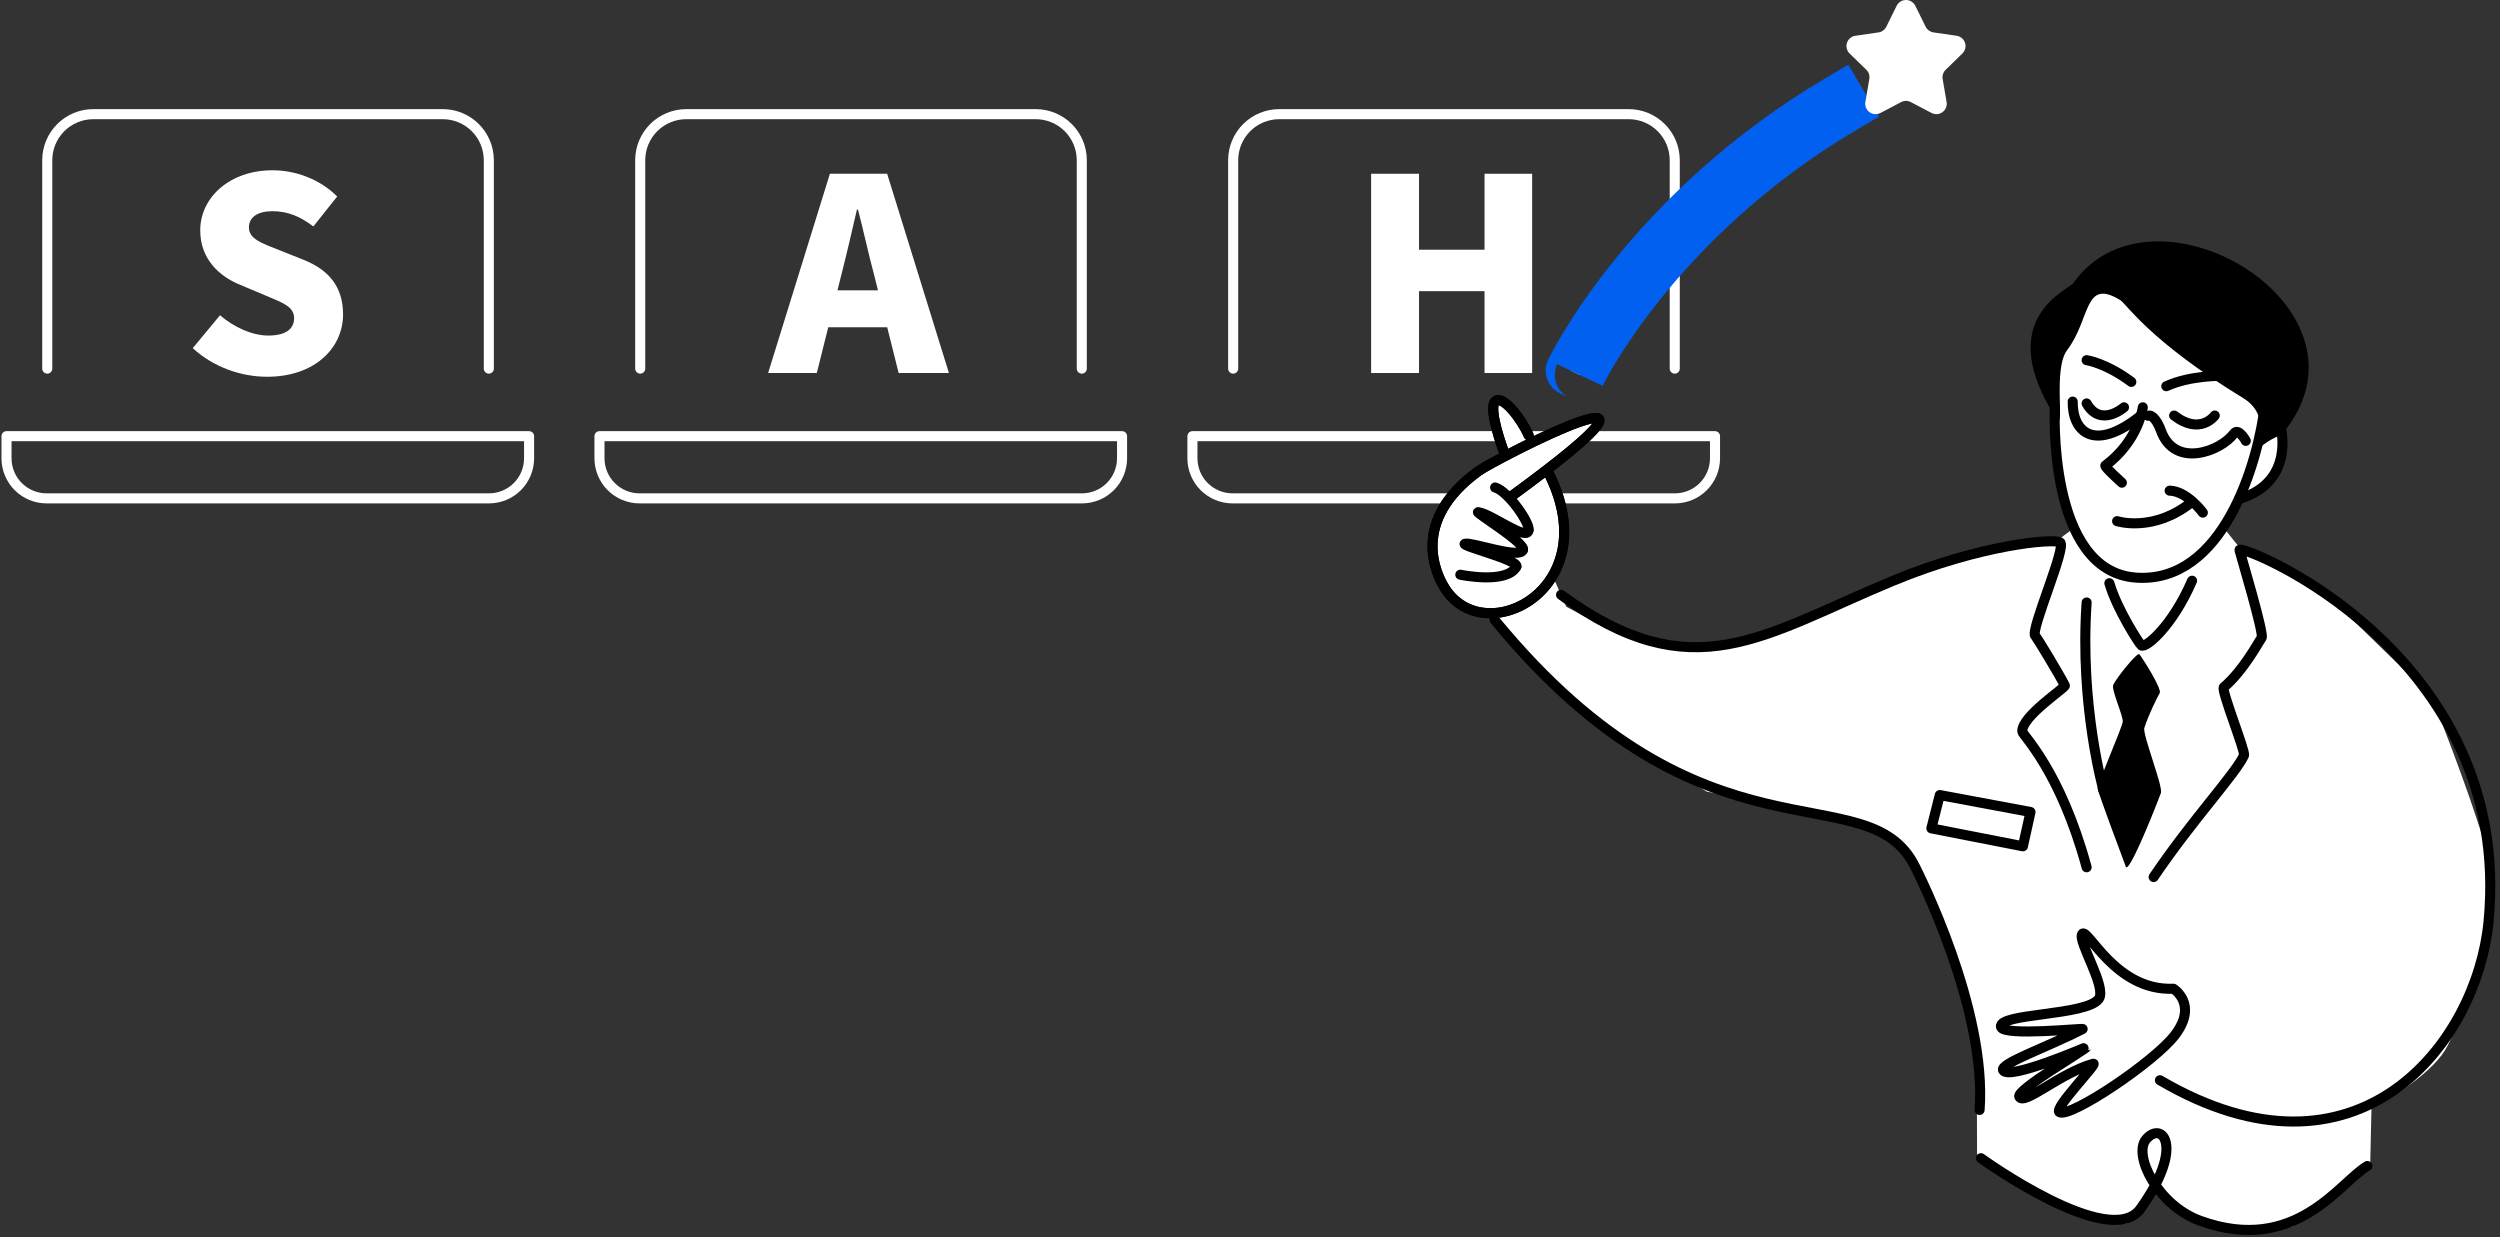 <svg width="384" height="190" viewBox="0 0 384 190" fill="none" xmlns="http://www.w3.org/2000/svg">
<rect x="0" y="0" width="384" height="190" fill="#333333" stroke="none"/>
<path d="M117.983 57.295L127.473 26.688H136.265L145.755 57.295H138.031L134.21 42.012C133.389 38.972 132.608 35.316 131.787 32.194H131.622C130.883 35.398 130.061 38.972 129.281 42.012L125.46 57.295H117.983ZM124.433 50.27V44.6H139.223V50.27H124.433Z" fill="white"/>
<path d="M98.336 56.619V24.61C98.336 22.733 99.082 20.933 100.41 19.606C101.739 18.279 103.54 17.534 105.418 17.534H159.079C160.958 17.534 162.759 18.279 164.087 19.606C165.416 20.933 166.162 22.733 166.162 24.61V56.619" stroke="white" stroke-width="1.545" stroke-linecap="round" stroke-linejoin="round"/>
<path d="M92.08 66.997V70.394C92.08 72.027 92.729 73.593 93.885 74.747C95.04 75.902 96.608 76.55 98.242 76.55H166.186C167.82 76.55 169.387 75.902 170.543 74.747C171.698 73.593 172.347 72.027 172.347 70.394V66.997H92.08Z" stroke="white" stroke-width="1.545" stroke-linecap="round" stroke-linejoin="round"/>
<path d="M41.027 57.87C37.042 57.87 32.77 56.391 29.606 53.474L33.797 48.421C35.933 50.27 38.767 51.543 41.191 51.543C43.903 51.543 45.176 50.516 45.176 48.873C45.176 47.106 43.492 46.531 40.863 45.422L36.96 43.779C33.755 42.505 30.756 39.835 30.756 35.398C30.756 30.263 35.358 26.154 41.849 26.154C45.382 26.154 49.12 27.51 51.791 30.18L48.134 34.782C46.121 33.262 44.231 32.44 41.849 32.44C39.589 32.44 38.233 33.344 38.233 34.946C38.233 36.672 40.123 37.329 42.835 38.397L46.655 39.917C50.435 41.437 52.694 43.984 52.694 48.298C52.694 53.392 48.422 57.87 41.027 57.87Z" fill="white"/>
<path d="M7.257 56.619V24.61C7.257 22.733 8.003 20.933 9.331 19.606C10.659 18.279 12.461 17.534 14.339 17.534H68C69.879 17.534 71.68 18.279 73.008 19.606C74.336 20.933 75.083 22.733 75.083 24.61V56.619" stroke="white" stroke-width="1.545" stroke-linecap="round" stroke-linejoin="round"/>
<path d="M1 66.997V70.394C1 72.027 1.649 73.593 2.805 74.747C3.96 75.902 5.528 76.55 7.162 76.55H75.106C76.74 76.55 78.307 75.902 79.463 74.747C80.618 73.593 81.267 72.027 81.267 70.394V66.997H1Z" stroke="white" stroke-width="1.545" stroke-linecap="round" stroke-linejoin="round"/>
<path d="M210.606 57.295V26.688H217.96V38.356H228.025V26.688H235.338V57.295H228.025V44.724H217.96V57.295H210.606Z" fill="white"/>
<path d="M189.415 56.619V24.61C189.415 22.733 190.161 20.933 191.489 19.606C192.818 18.279 194.619 17.534 196.497 17.534H250.158C252.037 17.534 253.838 18.279 255.166 19.606C256.495 20.933 257.241 22.733 257.241 24.61V56.619" stroke="white" stroke-width="1.545" stroke-linecap="round" stroke-linejoin="round"/>
<path d="M183.158 66.997V70.394C183.158 72.027 183.807 73.593 184.963 74.747C186.118 75.902 187.686 76.55 189.32 76.55H257.264C258.898 76.55 260.465 75.902 261.621 74.747C262.776 73.593 263.425 72.027 263.425 70.394V66.997H183.158Z" stroke="white" stroke-width="1.545" stroke-linecap="round" stroke-linejoin="round"/>
<path d="M316.837 46.022L324.984 41.638L345.875 53.953L350.889 70.443L349.426 73.782L344.83 76.496L341.906 81.505L344.413 84.636L357.365 91.316L373.451 106.97C375.609 112.258 380.428 124.754 382.434 132.435C384.94 142.036 378.464 155.604 375.957 160.613C373.952 164.621 367.323 168.684 364.259 170.214L364.05 179.398L352.142 188.374L344.413 189L336.056 186.913L331.043 182.112L326.655 187.956L314.33 184.199L303.676 177.311L303.623 160.428L300.333 146.837L295.38 135.17L291.945 129.405L285.9 126.522L262.132 121.58L244.137 110.31L228.884 94.401L226.171 93.194L222.669 91.586L219.953 86.576L220.58 80.523L224.967 73.844L231.443 69.461L229.021 62.142L231.234 61.738L235.203 67.582L245.92 64.339L237.951 72.026L240.15 78.203V83.694L238.501 88.498L240.587 93.194L248.255 97.284L255.836 99.038L262.819 100.029L270.46 97.786L295.529 87.558L305.959 84.38L315.792 83.175L318.299 81.297L316.419 72.321L315.792 61.05L315.583 54.788L316.837 46.022Z" fill="white"/>
<path d="M363.627 179.098C359.413 181.524 352.66 192.829 337.971 187.52C331.426 185.154 327.574 177.409 329.65 174.98C332.129 172.082 335.6 176.123 328.773 185.664C324.085 192.215 304.275 177.901 304.275 177.901" stroke="black" stroke-width="1.545" stroke-miterlimit="10" stroke-linecap="round" stroke-linejoin="round"/>
<path d="M229.578 95.221C262.049 134.77 286.91 118.26 294.195 133.21C294.665 134.174 305.214 154.969 304.067 170.485" stroke="black" stroke-width="1.545" stroke-miterlimit="10" stroke-linecap="round" stroke-linejoin="round"/>
<path fill-rule="evenodd" clip-rule="evenodd" d="M230.41 62.325C230.31 62.272 230.24 62.248 230.197 62.238C230.184 62.272 230.168 62.33 230.154 62.421C230.123 62.62 230.119 62.895 230.149 63.241C230.207 63.931 230.386 64.783 230.609 65.633C230.831 66.477 231.087 67.29 231.29 67.895C231.391 68.196 231.478 68.444 231.539 68.616C231.57 68.703 231.594 68.769 231.611 68.814L231.63 68.865L231.634 68.878L231.635 68.881C231.642 68.898 231.648 68.915 231.653 68.933C232.131 68.686 232.625 68.433 233.13 68.18C233.552 67.968 233.982 67.754 234.418 67.541C234.279 67.462 234.163 67.339 234.094 67.181C233.557 65.961 232.593 64.451 231.644 63.395C231.163 62.86 230.735 62.496 230.41 62.325ZM235.565 66.985C235.586 66.845 235.569 66.698 235.508 66.56C234.905 65.192 233.853 63.543 232.793 62.364C232.27 61.781 231.696 61.258 231.132 60.96C230.848 60.81 230.514 60.689 230.158 60.687C229.776 60.684 229.407 60.821 229.115 61.112C228.805 61.423 228.68 61.837 228.627 62.188C228.571 62.554 228.575 62.962 228.61 63.371C228.679 64.192 228.884 65.143 229.115 66.025C229.348 66.913 229.616 67.761 229.825 68.385C229.93 68.697 230.02 68.955 230.085 69.135C230.117 69.225 230.142 69.296 230.16 69.345L230.181 69.401L230.187 69.416L230.189 69.421C230.218 69.501 230.26 69.572 230.31 69.635C228.525 70.582 227.13 71.379 226.597 71.761M226.597 71.761C226.587 71.768 226.577 71.775 226.567 71.782C221.194 75.711 219.431 79.852 219.275 83.377C219.122 86.856 220.54 89.594 221.271 90.756L221.271 90.756C224.67 96.154 231.561 95.998 236.147 92.311C240.741 88.618 243.144 81.427 238.584 72.368C239.802 71.424 240.854 70.582 241.754 69.835C243.858 68.09 245.18 66.824 245.848 65.947C246.018 65.724 246.16 65.506 246.263 65.297C246.363 65.097 246.451 64.853 246.454 64.589C246.458 64.294 246.353 63.992 246.104 63.766C245.882 63.564 245.617 63.488 245.412 63.458C245.012 63.397 244.528 63.464 244.053 63.57C243.555 63.681 242.974 63.856 242.343 64.076C240.464 64.729 237.99 65.823 235.565 66.985M230.912 69.151L230.189 69.421C230.189 69.421 230.189 69.422 230.912 69.151ZM232.693 76.787C234.431 75.517 235.973 74.366 237.336 73.327C241.436 81.696 239.084 87.968 235.179 91.108C231.063 94.417 225.33 94.304 222.579 89.934C221.93 88.904 220.684 86.483 220.818 83.445C220.95 80.454 222.427 76.721 227.48 73.027L227.48 73.027C228.108 72.568 230.704 71.126 233.824 69.559C236.923 68.002 240.433 66.374 242.85 65.534C243.452 65.324 243.971 65.17 244.389 65.077C244.466 65.059 244.537 65.045 244.603 65.033C244.046 65.758 242.849 66.921 240.768 68.648C238.682 70.378 235.752 72.639 231.781 75.541C231.437 75.793 231.362 76.276 231.614 76.62C231.866 76.964 232.349 77.039 232.693 76.787ZM245.192 64.985C245.195 64.986 245.197 64.987 245.197 64.987C245.197 64.987 245.196 64.987 245.196 64.986C245.196 64.986 245.194 64.986 245.192 64.985Z" fill="black"/>
<path d="M329.949 63.861C330.649 63.602 331.488 64.94 331.903 66.105C334.016 72.031 341.105 69.328 343.129 66.589C343.835 65.631 344.956 67.716 344.956 67.716" stroke="black" stroke-width="1.545" stroke-miterlimit="10" stroke-linecap="round" stroke-linejoin="round"/>
<path d="M318.365 61.687C318.317 66.43 321.735 69.506 328.814 63.85" stroke="black" stroke-width="1.545" stroke-miterlimit="10" stroke-linecap="round" stroke-linejoin="round"/>
<path d="M320.507 133.213C316.455 118.337 310.665 112.921 310.624 112.37C310.461 110.034 317.321 105.605 317.166 105.298C316.33 103.642 312.926 97.982 312.611 97.676C311.786 96.862 317.532 83.894 316.426 83.295C315.312 82.692 304.127 83.668 290.781 89.202C270.757 97.505 260.043 106.217 239.774 91.367" stroke="black" stroke-width="1.545" stroke-miterlimit="10" stroke-linecap="round" stroke-linejoin="round"/>
<path d="M331.762 165.923C362.172 183.745 380.424 160.289 382.237 141.605C386.274 100.008 343.657 83.251 343.983 84.496C344.309 85.742 347.809 97.384 347.383 97.972C346.869 98.681 344.627 102.966 341.578 105.561C341.112 105.957 344.941 115.446 344.679 116.023C343.358 118.892 336.675 126 330.8 134.713" stroke="black" stroke-width="1.545" stroke-miterlimit="10" stroke-linecap="round" stroke-linejoin="round"/>
<path d="M232.907 87.05C231.409 89.771 224.305 88.277 224.305 88.277" stroke="black" stroke-width="1.545" stroke-miterlimit="10" stroke-linecap="round" stroke-linejoin="round"/>
<path d="M233.943 84.421C233.647 85.992 225.98 83.212 225.015 83.515C224.134 83.789 233.491 86.066 232.907 87.049" stroke="black" stroke-width="1.545" stroke-miterlimit="10" stroke-linecap="round" stroke-linejoin="round"/>
<path d="M234.79 81.423C234.605 83.257 229.085 78.931 227.05 78.669C226.406 78.588 234.161 83.279 233.943 84.421" stroke="black" stroke-width="1.545" stroke-miterlimit="10" stroke-linecap="round" stroke-linejoin="round"/>
<path d="M229.65 74.879C231.652 75.449 235.023 80.329 234.79 81.423" stroke="black" stroke-width="1.545" stroke-miterlimit="10" stroke-linecap="round" stroke-linejoin="round"/>
<path d="M333.838 151.868C324.888 152.274 320.588 142.293 319.822 143.465C319.097 144.578 323.667 151.653 322.372 153.435C320.47 156.049 306.854 155.605 307.353 157.742C307.694 159.202 320.255 157.879 319.896 158.064C314.524 160.818 307.039 163.398 307.683 164.411C308.67 165.967 320.584 160.744 320.533 160.81C320.159 161.339 309.625 167.431 310.162 168.463C310.898 169.882 316.44 164.807 321.517 163.391C322.405 163.143 315.319 170.326 316.344 170.84C318.08 171.712 330.996 163.058 334.101 158.947C337.671 154.219 333.842 151.871 333.842 151.871L333.838 151.868Z" stroke="black" stroke-width="1.545" stroke-miterlimit="10" stroke-linecap="round" stroke-linejoin="round"/>
<path d="M315.627 62.459C315.627 62.459 314.339 87.772 328.114 88.725C341.416 89.646 346.87 71.217 347.928 61.968" stroke="black" stroke-width="1.545" stroke-miterlimit="10" stroke-linecap="round" stroke-linejoin="round"/>
<path d="M315.848 64.29C305.955 48.962 317.672 44.6 318.472 43.473C330.793 26.094 366.827 47.576 350.395 66.84C350.266 66.992 349.43 66.84 346.618 69.092C345.741 69.794 349.552 64.197 344.553 61.147C330.104 52.33 326.645 46.693 325.668 46.094C320.033 42.656 321.18 48.951 317.506 53.787C315.267 56.733 317.288 66.519 315.852 64.29H315.848Z" fill="black"/>
<path d="M324.589 105.203C325.135 104.041 328.288 100.155 328.6 100.484C328.931 100.835 332.104 105.784 331.732 106.448C331.272 107.272 330.028 109.763 329.373 111.798C329.053 112.798 332.29 120.824 331.912 121.818C330.106 126.556 327 133.987 326.54 133.157C326.497 133.08 322.134 121.4 322.192 121.108C322.477 119.629 325.813 112.105 326.049 110.891C326.203 110.102 324.254 105.914 324.592 105.2L324.589 105.203Z" fill="black"/>
<path d="M320.507 92.537C319.405 108.47 323.121 121.467 323.121 121.467" stroke="black" stroke-width="1.545" stroke-miterlimit="10" stroke-linecap="round" stroke-linejoin="round"/>
<path d="M329.131 62.563C329.131 62.563 328.536 67.661 323.382 71.513C323.171 71.672 325.92 74.142 325.92 74.142" stroke="black" stroke-width="1.545" stroke-miterlimit="10" stroke-linecap="round" stroke-linejoin="round"/>
<path d="M332.743 59.321C336.532 57.602 341.386 57.735 341.386 57.735" stroke="black" stroke-width="1.545" stroke-miterlimit="10" stroke-linecap="round" stroke-linejoin="round"/>
<path d="M333.949 63.828C337.964 66.922 340.187 63.828 340.187 63.828" stroke="black" stroke-width="1.545" stroke-miterlimit="10" stroke-linecap="round" stroke-linejoin="round"/>
<path d="M320.507 61.968C322.642 65.739 326.249 62.563 326.249 62.563" stroke="black" stroke-width="1.545" stroke-miterlimit="10" stroke-linecap="round" stroke-linejoin="round"/>
<path d="M333.257 75.365C335.939 75.428 338.355 78.741 338.355 78.741" stroke="black" stroke-width="1.545" stroke-miterlimit="10" stroke-linecap="round" stroke-linejoin="round"/>
<path d="M336.682 77.095C330.766 81.857 325.187 80.049 325.187 80.049" stroke="black" stroke-width="1.545" stroke-miterlimit="10" stroke-linecap="round" stroke-linejoin="round"/>
<path d="M320.507 55.325C320.507 55.325 323.411 55.72 327.37 58.659" stroke="black" stroke-width="1.545" stroke-miterlimit="10" stroke-linecap="round" stroke-linejoin="round"/>
<path d="M297.951 122.119L296.656 127.235L310.72 129.99L311.885 124.722L297.951 122.119Z" stroke="black" stroke-width="1.545" stroke-miterlimit="10" stroke-linecap="round" stroke-linejoin="round"/>
<path d="M324 89.576C325.191 93.672 328.658 98.947 328.914 99.14C329.539 99.609 333.639 96.278 336.702 89.199" stroke="black" stroke-width="1.545" stroke-miterlimit="10" stroke-linecap="round" stroke-linejoin="round"/>
<path d="M350.284 65.443C350.284 65.443 352.693 74.001 343.979 76.63" stroke="black" stroke-width="1.545" stroke-miterlimit="10" stroke-linecap="round" stroke-linejoin="round"/>
<path d="M230.912 69.151C230.912 69.151 228.529 62.789 229.662 61.658C230.768 60.553 233.661 64.283 234.801 66.871" stroke="black" stroke-width="1.545" stroke-miterlimit="10" stroke-linecap="round" stroke-linejoin="round"/>
<path d="M232.237 76.164C264.053 52.904 229.784 70.386 227.024 72.405C216.597 80.028 220.545 88.153 221.925 90.346C228.075 100.112 247.174 90.26 237.635 72.213" stroke="black" stroke-width="1.545" stroke-miterlimit="10" stroke-linecap="round" stroke-linejoin="round"/>
<mask id="path-39-outside-1_554_3966" maskUnits="userSpaceOnUse" x="232.74" y="5.72" width="57.948" height="59.409" fill="black">
<rect fill="white" x="232.74" y="5.72" width="57.948" height="59.409"/>
<path fill-rule="evenodd" clip-rule="evenodd" d="M250.791 42.608C257.387 34.38 267.693 23.968 282.542 15.219L283.327 16.548C268.671 25.184 258.501 35.46 251.996 43.573C248.744 47.63 246.41 51.144 244.891 53.64C244.131 54.888 243.576 55.881 243.211 56.559C243.029 56.898 242.895 57.159 242.806 57.334C242.762 57.421 242.73 57.486 242.708 57.53L242.685 57.578L242.68 57.589L242.678 57.591C242.678 57.591 242.678 57.591 241.981 57.259C241.284 56.927 241.284 56.927 241.284 56.926L241.287 56.921L241.294 56.906L241.322 56.85C241.346 56.801 241.381 56.73 241.428 56.637C241.522 56.452 241.662 56.18 241.85 55.829C242.227 55.128 242.796 54.111 243.571 52.838C245.12 50.292 247.492 46.723 250.791 42.608Z"/>
</mask>
<path fill-rule="evenodd" clip-rule="evenodd" d="M250.791 42.608C257.387 34.38 267.693 23.968 282.542 15.219L283.327 16.548C268.671 25.184 258.501 35.46 251.996 43.573C248.744 47.63 246.41 51.144 244.891 53.64C244.131 54.888 243.576 55.881 243.211 56.559C243.029 56.898 242.895 57.159 242.806 57.334C242.762 57.421 242.73 57.486 242.708 57.53L242.685 57.578L242.68 57.589L242.678 57.591C242.678 57.591 242.678 57.591 241.981 57.259C241.284 56.927 241.284 56.927 241.284 56.926L241.287 56.921L241.294 56.906L241.322 56.85C241.346 56.801 241.381 56.73 241.428 56.637C241.522 56.452 241.662 56.18 241.85 55.829C242.227 55.128 242.796 54.111 243.571 52.838C245.12 50.292 247.492 46.723 250.791 42.608Z" fill="white"/>
<path d="M282.542 15.219L285.87 13.258L283.908 9.933L280.58 11.894L282.542 15.219ZM250.791 42.608L253.806 45.022L250.791 42.608ZM283.327 16.548L285.289 19.873L288.617 17.912L286.655 14.587L283.327 16.548ZM251.996 43.573L248.981 41.16L248.981 41.16L251.996 43.573ZM244.891 53.64L241.59 51.634L241.59 51.634L244.891 53.64ZM243.211 56.559L239.807 54.734L239.807 54.734L243.211 56.559ZM242.806 57.334L239.358 55.592L239.358 55.592L242.806 57.334ZM242.708 57.53L239.24 55.829L239.236 55.838L242.708 57.53ZM242.685 57.578L239.213 55.886L239.209 55.893L239.205 55.901L242.685 57.578ZM242.68 57.589L239.2 55.912L239.196 55.92L242.68 57.589ZM242.678 57.591L239.187 55.939L246.162 59.259L242.678 57.591ZM241.981 57.259L240.318 60.743L241.981 57.259ZM241.284 56.926L237.8 55.258L237.795 55.269L241.284 56.926ZM241.287 56.921L237.807 55.244L237.803 55.253L241.287 56.921ZM241.294 56.906L237.822 55.214L237.818 55.221L237.814 55.229L241.294 56.906ZM241.322 56.85L237.854 55.149L237.849 55.158L241.322 56.85ZM241.428 56.637L237.98 54.896L237.98 54.896L241.428 56.637ZM241.85 55.829L238.446 54.004L238.446 54.004L241.85 55.829ZM243.571 52.838L246.872 54.844L246.872 54.844L243.571 52.838ZM280.58 11.894C265.248 20.928 254.601 31.681 247.775 40.195L253.806 45.022C260.173 37.08 270.138 27.009 284.505 18.544L280.58 11.894ZM286.655 14.587L285.87 13.258L279.215 17.18L279.999 18.509L286.655 14.587ZM255.011 45.986C261.286 38.159 271.115 28.225 285.289 19.873L281.365 13.223C266.226 22.143 255.715 32.761 248.981 41.16L255.011 45.986ZM248.192 55.646C249.635 53.274 251.876 49.898 255.011 45.986L248.981 41.16C245.613 45.361 243.185 49.014 241.59 51.634L248.192 55.646ZM246.615 58.385C246.949 57.764 247.47 56.831 248.192 55.646L241.59 51.634C240.792 52.945 240.203 53.998 239.807 54.734L246.615 58.385ZM246.254 59.075C246.328 58.928 246.448 58.695 246.615 58.385L239.807 54.734C239.61 55.102 239.461 55.39 239.358 55.592L246.254 59.075ZM246.176 59.231C246.191 59.201 246.217 59.148 246.254 59.075L239.358 55.592C239.307 55.693 239.268 55.772 239.24 55.829L246.176 59.231ZM246.157 59.27L246.181 59.222L239.236 55.838L239.213 55.886L246.157 59.27ZM246.159 59.266L246.165 59.254L239.205 55.901L239.2 55.912L246.159 59.266ZM246.162 59.259L246.163 59.257L239.196 55.92L239.195 55.923L246.162 59.259ZM240.318 60.743C240.667 60.91 240.842 60.993 240.93 61.035C240.974 61.056 240.996 61.066 241.007 61.071C241.015 61.075 241.014 61.074 241.012 61.074C241.011 61.073 241.008 61.072 241.004 61.07C241.002 61.069 240.989 61.063 240.973 61.055C240.965 61.051 240.948 61.042 240.925 61.031C240.911 61.024 240.853 60.994 240.779 60.953C240.743 60.932 240.667 60.888 240.573 60.828C240.507 60.785 240.284 60.639 240.036 60.407C239.859 60.242 239.12 59.542 238.885 58.321C238.755 57.65 238.823 57.047 238.951 56.576C238.999 56.413 239.085 56.173 239.118 56.094C239.151 56.016 239.187 55.939 239.187 55.939L246.17 59.243C246.17 59.243 246.205 59.166 246.239 59.089C246.271 59.01 246.357 58.769 246.406 58.606C246.534 58.135 246.601 57.532 246.472 56.861C246.237 55.641 245.497 54.941 245.321 54.775C245.073 54.543 244.85 54.397 244.784 54.355C244.69 54.294 244.614 54.25 244.578 54.23C244.504 54.188 244.445 54.158 244.432 54.151C244.409 54.14 244.391 54.131 244.383 54.127C244.367 54.119 244.355 54.113 244.352 54.112C244.348 54.11 244.344 54.108 244.342 54.107C244.338 54.105 244.331 54.102 244.328 54.1C244.317 54.095 244.296 54.085 244.253 54.065C244.166 54.023 243.992 53.941 243.644 53.775L240.318 60.743ZM237.795 55.269C237.837 55.181 237.481 55.832 237.428 56.689C237.366 57.7 237.707 58.506 238.039 59.02C238.325 59.463 238.636 59.741 238.764 59.852C238.917 59.984 239.049 60.075 239.117 60.122C239.252 60.213 239.364 60.276 239.395 60.293C239.441 60.319 239.478 60.339 239.496 60.348C239.533 60.367 239.563 60.382 239.572 60.386C239.585 60.393 239.596 60.398 239.603 60.402C239.628 60.414 239.661 60.43 239.703 60.45C239.793 60.493 239.97 60.578 240.318 60.743L243.644 53.775C243.295 53.608 243.123 53.527 243.04 53.487C242.994 53.465 242.984 53.46 242.987 53.462C242.989 53.462 242.996 53.466 243.006 53.471C243.012 53.474 243.04 53.487 243.075 53.506C243.093 53.515 243.129 53.534 243.175 53.56C243.206 53.577 243.317 53.64 243.452 53.731C243.52 53.777 243.652 53.869 243.805 54.001C243.933 54.111 244.244 54.39 244.53 54.833C244.862 55.346 245.203 56.152 245.14 57.163C245.088 58.02 244.732 58.671 244.774 58.583L237.795 55.269ZM237.814 55.229L237.807 55.244L244.767 58.597L244.774 58.582L237.814 55.229ZM237.849 55.158L237.822 55.214L244.767 58.597L244.794 58.541L237.849 55.158ZM237.98 54.896C237.926 55.002 237.884 55.087 237.854 55.149L244.79 58.551C244.807 58.515 244.836 58.458 244.876 58.379L237.98 54.896ZM238.446 54.004C238.243 54.383 238.088 54.683 237.98 54.896L244.876 58.379C244.955 58.221 245.081 57.977 245.254 57.655L238.446 54.004ZM240.27 50.832C239.457 52.168 238.854 53.245 238.446 54.004L245.254 57.655C245.6 57.011 246.135 56.054 246.872 54.844L240.27 50.832ZM247.775 40.195C244.361 44.454 241.895 48.163 240.27 50.832L246.872 54.844C248.346 52.422 250.624 48.991 253.806 45.022L247.775 40.195ZM237.803 55.253L237.8 55.258L244.768 58.594L244.771 58.589L237.803 55.253Z" fill="#0160EF" mask="url(#path-39-outside-1_554_3966)"/>
<path d="M291.327 0.889C291.596 0.345 292.152 0 292.759 0C293.367 0 293.923 0.345 294.192 0.889L295.78 4.106C296.013 4.577 296.463 4.904 296.983 4.979L300.536 5.495C301.138 5.582 301.637 6.003 301.825 6.581C302.013 7.158 301.857 7.793 301.421 8.217L298.85 10.72C298.474 11.087 298.302 11.615 298.391 12.133L298.998 15.668C299.101 16.267 298.854 16.872 298.362 17.229C297.871 17.586 297.219 17.633 296.681 17.351L293.502 15.681C293.037 15.437 292.482 15.437 292.016 15.681L288.838 17.351C288.3 17.633 287.648 17.586 287.157 17.229C286.664 16.872 286.418 16.267 286.521 15.668L287.128 12.133C287.217 11.615 287.045 11.087 286.669 10.72L284.098 8.217C283.662 7.793 283.505 7.158 283.694 6.581C283.882 6.003 284.381 5.582 284.983 5.495L288.536 4.979C289.056 4.904 289.506 4.577 289.738 4.106L291.327 0.889Z" fill="white"/>
</svg>
